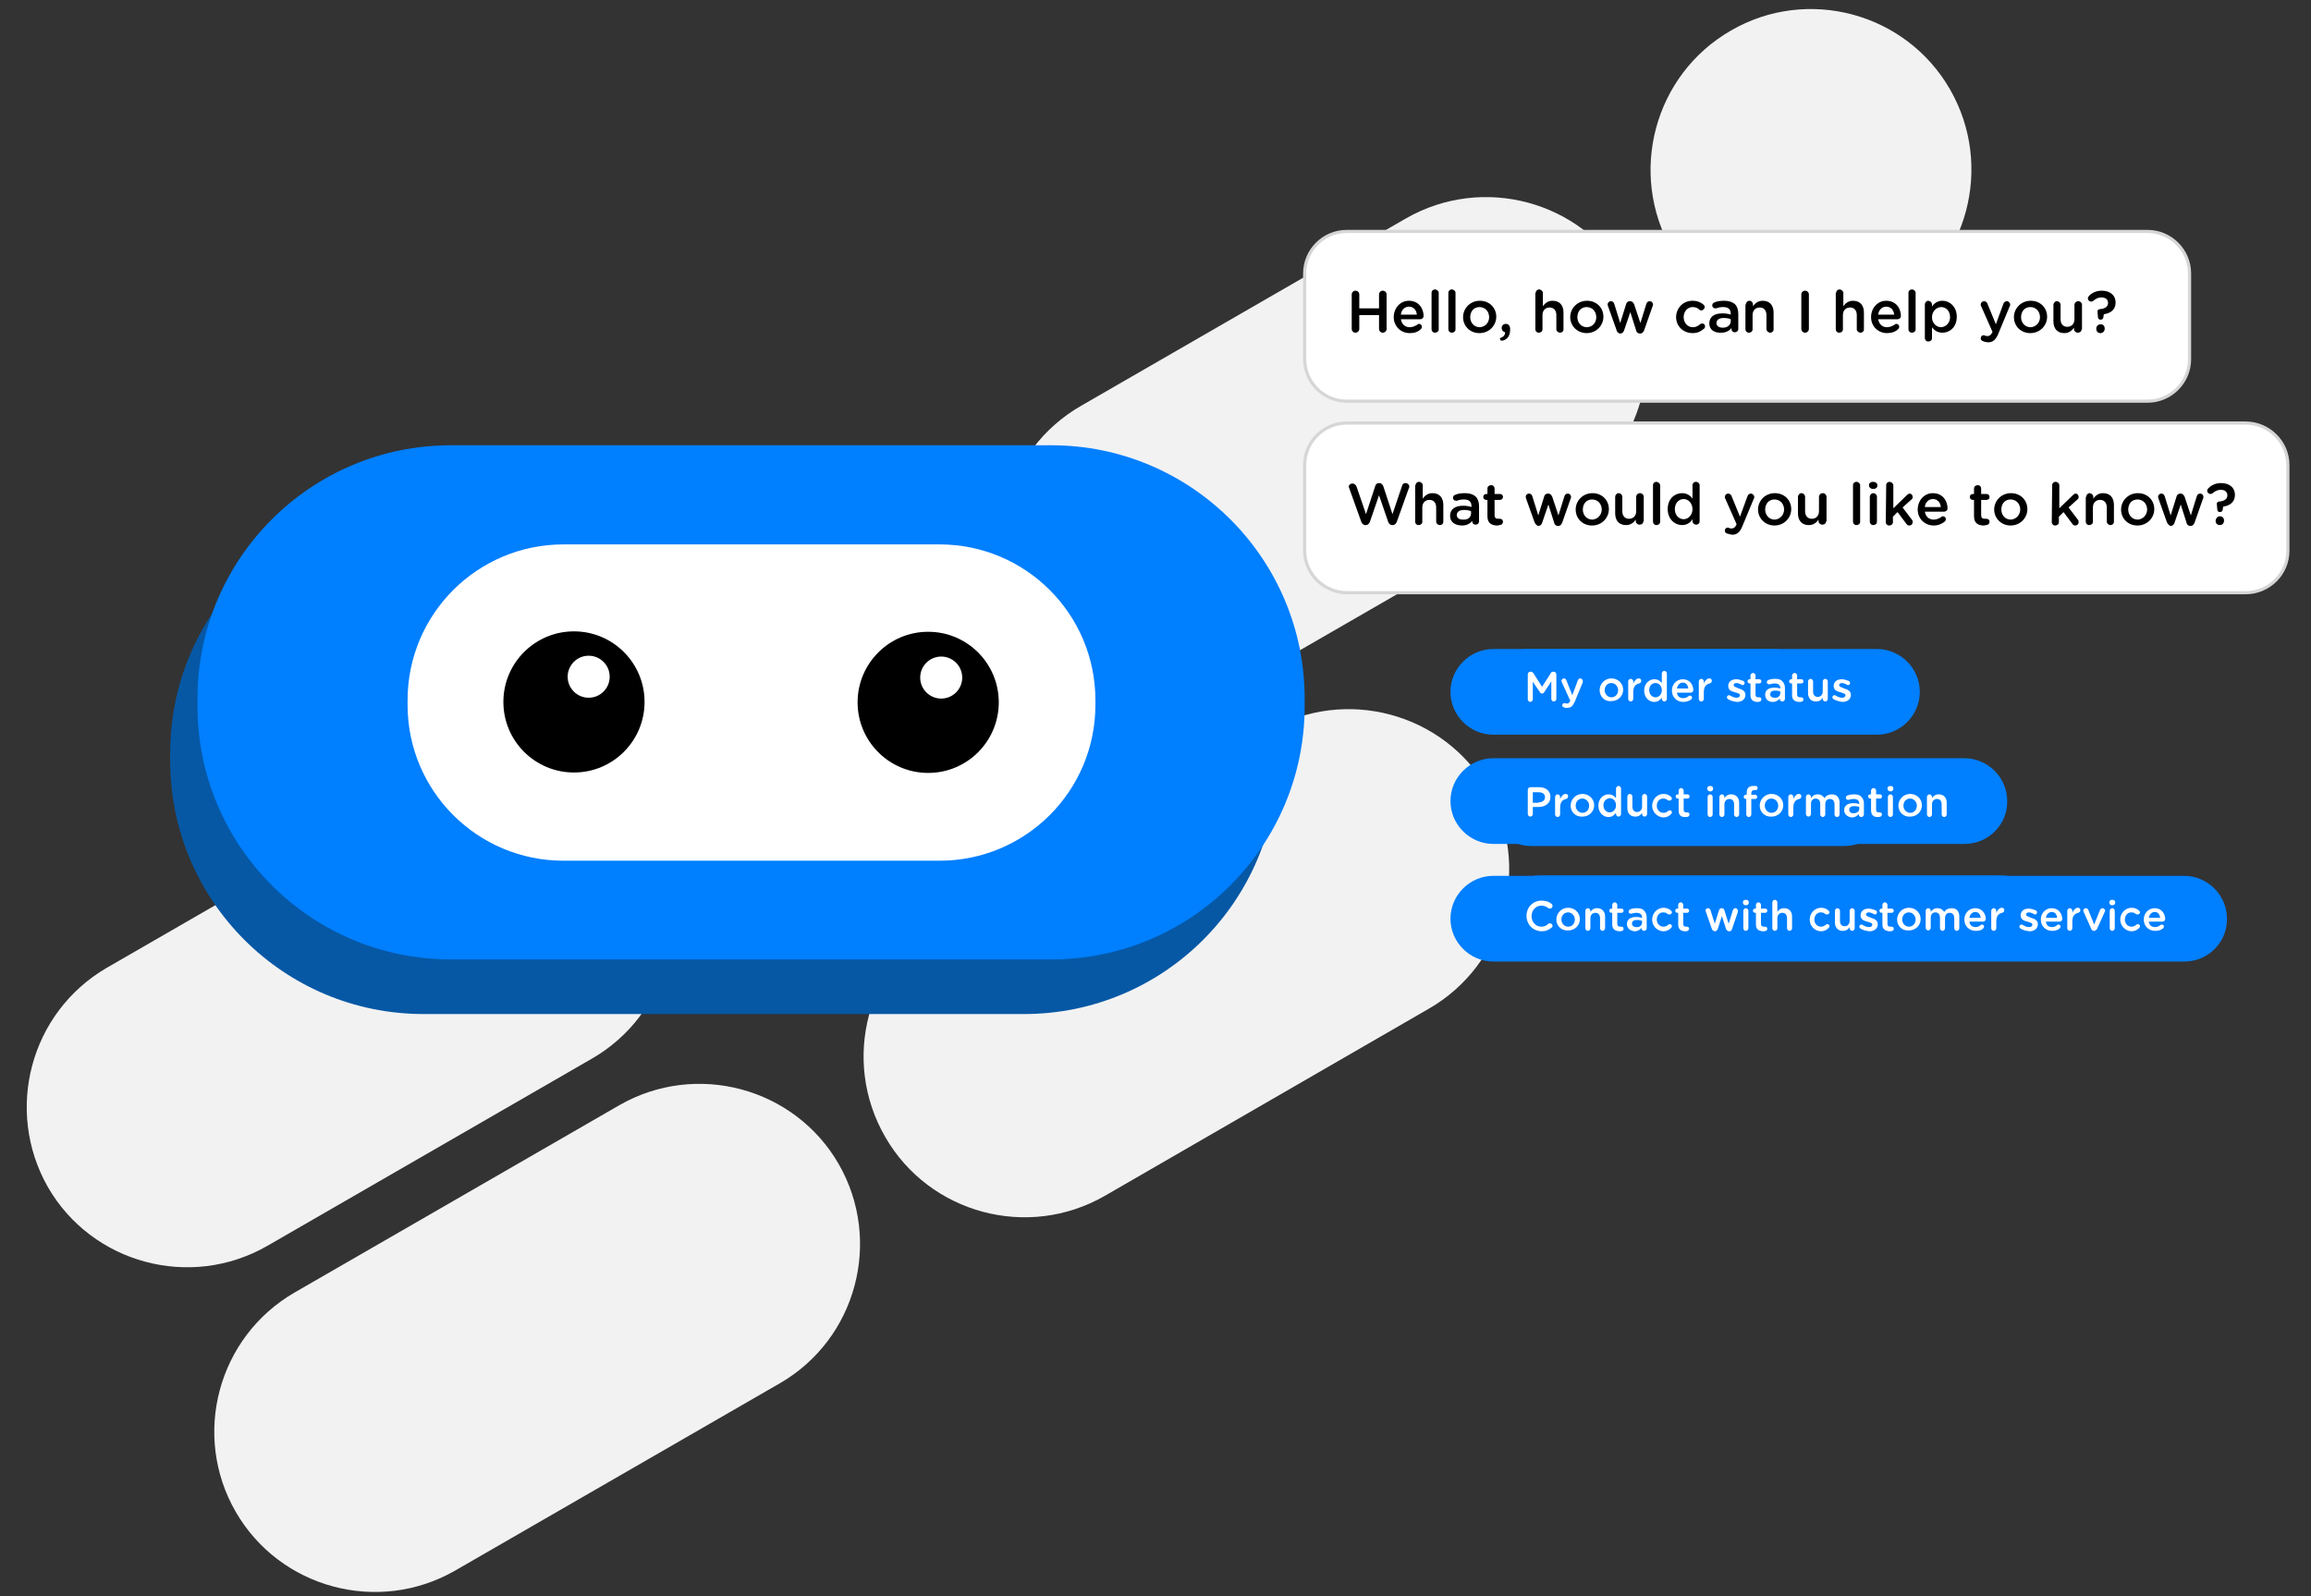 <?xml version="1.0" encoding="utf-8"?>
<!-- Generator: Adobe Illustrator 24.0.0, SVG Export Plug-In . SVG Version: 6.00 Build 0)  -->
<svg version="1.1" id="Layer_1" xmlns="http://www.w3.org/2000/svg" xmlns:xlink="http://www.w3.org/1999/xlink" x="0px" y="0px"
	 width="550px" height="380px" viewBox="0 0 550 380" style="enable-background:new 0 0 550 380;" xml:space="preserve">
<rect x="0" y="0" width="550" height="380" fill="#333333" stroke="none"/>
<style type="text/css">
	.st0{fill:#F2F2F2;}
	.st1{fill:#0658A5;}
	.st2{fill:#007FFF;}
	.st3{fill:#FFFFFF;}
	.st4{fill:#FFFFFF;stroke:#D6D6D6;stroke-width:0.75;stroke-miterlimit:10;}
	.st5{enable-background:new    ;}
	.st6{fill:none;}
</style>
<g>
	<g>
		<g>
			<path class="st0" d="M237.4,174.3c0,21.1-17.1,38.2-38.2,38.2s-38.3-17.1-38.3-38.2s17.1-38.2,38.2-38.2S237.4,153.1,237.4,174.3
				"/>
		</g>
	</g>
	<g>
		<g>
			<path class="st0" d="M25.4,230.4l77.3-44.6c18.3-10.5,41.7-4.2,52.2,14c10.5,18.3,4.2,41.7-14,52.2l-77.3,44.6
				c-18.3,10.5-41.7,4.2-52.2-14C1,264.3,7.2,241,25.4,230.4"/>
		</g>
	</g>
	<g>
		<g>
			<path class="st0" d="M70.1,307.7l77.3-44.6c18.3-10.5,41.7-4.2,52.2,14c10.5,18.3,4.2,41.7-14,52.2l-77.3,44.6
				c-18.3,10.5-41.7,4.2-52.2-14S51.8,318.3,70.1,307.7"/>
		</g>
	</g>
	<g>
		<g>
			<path class="st0" d="M224.6,218.5l77.3-44.6c18.3-10.5,41.7-4.2,52.2,14c10.5,18.3,4.2,41.7-14,52.2l-77.2,44.6
				c-18.3,10.5-41.7,4.2-52.2-14C200.1,252.4,206.3,229,224.6,218.5"/>
		</g>
	</g>
	<g>
		<g>
			<path class="st0" d="M464.1,21.3c10.5,18.3,4.2,41.7-14,52.2c-18.3,10.5-41.7,4.2-52.2-14c-10.5-18.3-4.2-41.7,14-52.2
				C430.1-3.3,453.6,3,464.1,21.3"/>
		</g>
	</g>
	<g>
		<g>
			<path class="st0" d="M257.3,96.6L334.6,52c18.3-10.5,41.7-4.2,52.2,14c10.5,18.3,4.2,41.7-14,52.2l-77.3,44.6
				c-18.3,10.5-41.7,4.2-52.2-14C232.7,130.5,239,107.1,257.3,96.6"/>
		</g>
	</g>
</g>
<g>
	<g>
		<g>
			<g>
				<path class="st1" d="M243.7,241.4H100.8c-33.3,0-60.3-27-60.3-60.3v-1.8c0-33.3,27-60.3,60.3-60.3h142.9
					c33.3,0,60.3,27,60.3,60.3v1.8C304,214.4,277,241.4,243.7,241.4z"/>
			</g>
		</g>
		<g>
			<g>
				<path class="st2" d="M250.2,228.4H107.3c-33.3,0-60.3-27-60.3-60.3v-1.8C47,133,74,106,107.3,106h142.9
					c33.3,0,60.3,27,60.3,60.3v1.8C310.5,201.4,283.5,228.4,250.2,228.4z"/>
			</g>
		</g>
		<g>
			<g>
				<path class="st3" d="M223.6,204.9h-89.5c-20.5,0-37.1-16.6-37.1-37.1v-1.1c0-20.5,16.6-37.1,37.1-37.1h89.5
					c20.5,0,37.1,16.6,37.1,37.1v1.1C260.7,188.3,244.1,204.9,223.6,204.9z"/>
			</g>
		</g>
		<g>
			<g>
				<g>
					<circle cx="136.6" cy="167.1" r="16.8"/>
				</g>
			</g>
			<g>
				<g>
					<circle class="st3" cx="140.1" cy="161.1" r="5"/>
				</g>
			</g>
		</g>
		<g>
			<g>
				<g>
					<ellipse cx="220.9" cy="167.2" rx="16.8" ry="16.8"/>
				</g>
			</g>
			<g>
				<g>
					<circle class="st3" cx="224" cy="161.3" r="5"/>
				</g>
			</g>
		</g>
	</g>
</g>
<path class="st4" d="M511.1,95.5H320.5c-5.5,0-10-4.5-10-10V65.1c0-5.5,4.5-10,10-10h190.6c5.5,0,10,4.5,10,10v20.4
	C521.1,91,516.6,95.5,511.1,95.5z"/>
<g class="st5">
	<path d="M321.7,70.1c0-0.5,0.4-0.9,0.9-0.9s0.9,0.4,0.9,0.9v3.3h4.7v-3.3c0-0.5,0.4-0.9,0.9-0.9s0.9,0.4,0.9,0.9v8.2
		c0,0.5-0.4,0.9-0.9,0.9s-0.9-0.4-0.9-0.9V75h-4.7v3.3c0,0.5-0.4,0.9-0.9,0.9s-0.9-0.4-0.9-0.9V70.1z"/>
	<path d="M335.5,79.3c-2.1,0-3.8-1.6-3.8-3.8l0,0c0-2.1,1.5-3.9,3.6-3.9c2.4,0,3.5,1.9,3.5,3.6c0,0.5-0.4,0.8-0.8,0.8h-4.6
		c0.2,1.2,1,1.9,2.1,1.9c0.7,0,1.3-0.3,1.8-0.6c0.1-0.1,0.2-0.2,0.4-0.2c0.4,0,0.7,0.3,0.7,0.7c0,0.2-0.1,0.4-0.2,0.5
		C337.5,79,336.7,79.3,335.5,79.3z M337.2,74.9c-0.1-1.1-0.8-1.9-1.9-1.9c-1,0-1.8,0.8-1.9,1.9H337.2z"/>
	<path d="M340.7,69.7c0-0.5,0.4-0.8,0.8-0.8c0.5,0,0.9,0.4,0.9,0.8v8.7c0,0.5-0.4,0.8-0.9,0.8s-0.8-0.4-0.8-0.8V69.7z"/>
	<path d="M344.7,69.7c0-0.5,0.4-0.8,0.8-0.8c0.5,0,0.9,0.4,0.9,0.8v8.7c0,0.5-0.4,0.8-0.9,0.8s-0.8-0.4-0.8-0.8V69.7z"/>
	<path d="M348.2,75.5L348.2,75.5c0-2.1,1.7-3.9,4-3.9s3.9,1.7,3.9,3.8l0,0c0,2.1-1.7,3.9-4,3.9C349.8,79.3,348.2,77.6,348.2,75.5z
		 M354.4,75.5L354.4,75.5c0-1.3-0.9-2.4-2.3-2.4s-2.2,1.1-2.2,2.4l0,0c0,1.3,0.9,2.4,2.3,2.4C353.5,77.8,354.4,76.8,354.4,75.5z"/>
	<path d="M357.2,80.4c0.6-0.2,1-0.6,1-1.3c-0.4-0.1-0.8-0.4-0.8-1V78c0-0.5,0.4-0.9,1-0.9s1,0.5,1,1.2v0.2c0,1-0.3,1.6-0.7,2
		c-0.4,0.4-0.9,0.6-1.3,0.6c-0.3,0-0.4-0.2-0.4-0.4C356.9,80.6,357,80.5,357.2,80.4z"/>
	<path d="M365.5,69.7c0-0.5,0.4-0.8,0.8-0.8s0.9,0.4,0.9,0.8v3.2c0.5-0.7,1.2-1.3,2.3-1.3c1.7,0,2.6,1.1,2.6,2.8v4
		c0,0.5-0.4,0.8-0.8,0.8c-0.5,0-0.9-0.4-0.9-0.8V75c0-1.1-0.6-1.8-1.6-1.8s-1.7,0.7-1.7,1.8v3.4c0,0.5-0.4,0.8-0.9,0.8
		s-0.8-0.4-0.8-0.8v-8.7H365.5z"/>
	<path d="M373.7,75.5L373.7,75.5c0-2.1,1.7-3.9,4-3.9s3.9,1.7,3.9,3.8l0,0c0,2.1-1.7,3.9-4,3.9C375.4,79.3,373.7,77.6,373.7,75.5z
		 M379.9,75.5L379.9,75.5c0-1.3-0.9-2.4-2.3-2.4s-2.2,1.1-2.2,2.4l0,0c0,1.3,0.9,2.4,2.3,2.4C379.1,77.8,379.9,76.8,379.9,75.5z"/>
	<path d="M384.7,78.5l-2-5.6c0-0.1-0.1-0.3-0.1-0.4c0-0.4,0.3-0.8,0.8-0.8c0.4,0,0.7,0.3,0.8,0.7l1.4,4.5l1.4-4.5
		c0.1-0.4,0.4-0.7,0.9-0.7h0.1c0.4,0,0.7,0.3,0.9,0.7l1.5,4.5l1.4-4.5c0.1-0.4,0.4-0.7,0.8-0.7c0.5,0,0.8,0.4,0.8,0.8
		c0,0.1,0,0.3-0.1,0.4l-2,5.7c-0.2,0.5-0.5,0.8-0.9,0.8h-0.1c-0.4,0-0.8-0.2-0.9-0.7l-1.4-4.4l-1.5,4.4c-0.2,0.5-0.5,0.7-0.9,0.7
		h-0.1C385.2,79.3,384.8,79.1,384.7,78.5z"/>
	<path d="M398.9,75.5L398.9,75.5c0-2.1,1.6-3.9,3.9-3.9c1.2,0,2,0.4,2.6,0.9c0.1,0.1,0.3,0.3,0.3,0.6c0,0.4-0.4,0.8-0.8,0.8
		c-0.2,0-0.4-0.1-0.5-0.2c-0.4-0.4-0.9-0.6-1.6-0.6c-1.2,0-2.1,1.1-2.1,2.4l0,0c0,1.3,0.9,2.4,2.2,2.4c0.7,0,1.2-0.3,1.7-0.7
		c0.1-0.1,0.3-0.2,0.5-0.2c0.4,0,0.7,0.3,0.7,0.7c0,0.2-0.1,0.4-0.2,0.5c-0.7,0.6-1.5,1.1-2.7,1.1C400.5,79.3,398.9,77.6,398.9,75.5
		z"/>
	<path d="M406.8,77L406.8,77c0-1.6,1.2-2.4,3.1-2.4c0.8,0,1.4,0.1,2,0.3v-0.2c0-1.1-0.6-1.6-1.8-1.6c-0.6,0-1.2,0.1-1.6,0.3
		c-0.1,0-0.2,0-0.3,0c-0.4,0-0.7-0.3-0.7-0.7c0-0.3,0.2-0.6,0.5-0.7c0.7-0.3,1.4-0.4,2.4-0.4c1.1,0,1.9,0.3,2.5,0.8
		c0.5,0.5,0.8,1.3,0.8,2.3v3.6c0,0.5-0.4,0.8-0.8,0.8c-0.5,0-0.8-0.3-0.8-0.7v-0.3c-0.5,0.6-1.3,1.1-2.4,1.1
		C408,79.3,406.8,78.5,406.8,77z M411.9,76.5V76c-0.4-0.2-1-0.3-1.7-0.3c-1.1,0-1.7,0.5-1.7,1.2l0,0c0,0.7,0.6,1.1,1.4,1.1
		C411,78.1,411.9,77.4,411.9,76.5z"/>
	<path d="M415.5,72.5c0-0.5,0.4-0.9,0.8-0.9c0.5,0,0.9,0.4,0.9,0.9v0.4c0.5-0.7,1.2-1.3,2.3-1.3c1.7,0,2.6,1.1,2.6,2.8v4
		c0,0.5-0.4,0.8-0.8,0.8s-0.9-0.4-0.9-0.8V75c0-1.1-0.6-1.8-1.6-1.8s-1.7,0.7-1.7,1.8v3.4c0,0.5-0.4,0.8-0.9,0.8s-0.8-0.4-0.8-0.8
		v-5.9H415.5z"/>
	<path d="M428.7,70.1c0-0.5,0.4-0.9,0.9-0.9s0.9,0.4,0.9,0.9v8.2c0,0.5-0.4,0.9-0.9,0.9s-0.9-0.4-0.9-0.9V70.1z"/>
	<path d="M437,69.7c0-0.5,0.4-0.8,0.8-0.8s0.9,0.4,0.9,0.8v3.2c0.5-0.7,1.2-1.3,2.3-1.3c1.7,0,2.6,1.1,2.6,2.8v4
		c0,0.5-0.4,0.8-0.8,0.8c-0.5,0-0.9-0.4-0.9-0.8V75c0-1.1-0.6-1.8-1.6-1.8s-1.7,0.7-1.7,1.8v3.4c0,0.5-0.4,0.8-0.9,0.8
		s-0.8-0.4-0.8-0.8v-8.7H437z"/>
	<path d="M449.1,79.3c-2.1,0-3.8-1.6-3.8-3.8l0,0c0-2.1,1.5-3.9,3.6-3.9c2.4,0,3.5,1.9,3.5,3.6c0,0.5-0.4,0.8-0.8,0.8H447
		c0.2,1.2,1,1.9,2.1,1.9c0.7,0,1.3-0.3,1.8-0.6c0.1-0.1,0.2-0.2,0.4-0.2c0.4,0,0.7,0.3,0.7,0.7c0,0.2-0.1,0.4-0.2,0.5
		C451.1,79,450.2,79.3,449.1,79.3z M450.8,74.9c-0.1-1.1-0.8-1.9-1.9-1.9c-1,0-1.8,0.8-1.9,1.9H450.8z"/>
	<path d="M454.2,69.7c0-0.5,0.4-0.8,0.8-0.8c0.5,0,0.9,0.4,0.9,0.8v8.7c0,0.5-0.4,0.8-0.9,0.8s-0.8-0.4-0.8-0.8V69.7z"/>
	<path d="M458.1,72.5c0-0.5,0.4-0.9,0.8-0.9s0.9,0.4,0.9,0.9V73c0.5-0.8,1.3-1.4,2.5-1.4c1.7,0,3.4,1.4,3.4,3.8l0,0
		c0,2.5-1.7,3.8-3.4,3.8c-1.2,0-2-0.6-2.5-1.3v2.6c0,0.5-0.4,0.8-0.9,0.8s-0.8-0.4-0.8-0.8V72.5z M464.1,75.5L464.1,75.5
		c0-1.5-1-2.4-2.1-2.4s-2.2,1-2.2,2.4l0,0c0,1.4,1,2.4,2.2,2.4C463.1,77.8,464.1,76.9,464.1,75.5z"/>
	<path d="M471.9,81.2c-0.3-0.1-0.5-0.3-0.5-0.7c0-0.4,0.3-0.7,0.7-0.7c0.1,0,0.2,0,0.3,0.1c0.2,0.1,0.3,0.1,0.6,0.1
		c0.5,0,0.8-0.2,1.1-0.8l0.1-0.2l-2.7-6.1c-0.1-0.1-0.1-0.3-0.1-0.4c0-0.5,0.4-0.8,0.8-0.8s0.7,0.3,0.8,0.6l2,4.9l1.8-4.9
		c0.1-0.3,0.4-0.6,0.8-0.6s0.8,0.4,0.8,0.8c0,0.1,0,0.3-0.1,0.4l-2.7,6.5c-0.6,1.5-1.3,2.1-2.5,2.1
		C472.6,81.4,472.3,81.4,471.9,81.2z"/>
	<path d="M479.3,75.5L479.3,75.5c0-2.1,1.7-3.9,4-3.9s3.9,1.7,3.9,3.8l0,0c0,2.1-1.7,3.9-4,3.9S479.3,77.6,479.3,75.5z M485.5,75.5
		L485.5,75.5c0-1.3-0.9-2.4-2.3-2.4s-2.2,1.1-2.2,2.4l0,0c0,1.3,0.9,2.4,2.3,2.4C484.6,77.8,485.5,76.8,485.5,75.5z"/>
	<path d="M495.4,78.4c0,0.5-0.4,0.8-0.9,0.8s-0.9-0.4-0.9-0.8V78c-0.5,0.7-1.2,1.3-2.3,1.3c-1.7,0-2.6-1.1-2.6-2.8v-3.9
		c0-0.5,0.4-0.9,0.8-0.9c0.5,0,0.9,0.4,0.9,0.9V76c0,1.1,0.6,1.8,1.6,1.8s1.7-0.7,1.7-1.8v-3.4c0-0.5,0.4-0.9,0.9-0.9
		s0.9,0.4,0.9,0.9v5.8H495.4z"/>
	<path d="M499.9,76.1c-0.3,0-0.6-0.2-0.6-0.6l-0.1-1.2c-0.1-0.4,0.2-0.7,0.5-0.7c1.3-0.1,2-0.6,2-1.5l0,0c0-0.8-0.6-1.3-1.6-1.3
		c-0.7,0-1.3,0.3-1.9,0.8c-0.1,0.1-0.3,0.2-0.5,0.2c-0.4,0-0.8-0.3-0.8-0.8c0-0.2,0.1-0.4,0.3-0.6c0.7-0.7,1.7-1.2,3-1.2
		c2,0,3.3,1.1,3.3,2.8l0,0c0,1.8-1.3,2.6-2.8,2.8l-0.1,0.6C500.6,75.9,500.3,76.1,499.9,76.1L499.9,76.1z M499.9,77.2
		c0.6,0,1,0.4,1,1v0.1c0,0.5-0.4,1-1,1s-1-0.4-1-1v-0.1C498.9,77.6,499.4,77.2,499.9,77.2z"/>
</g>
<path class="st4" d="M534.4,141.1H320.6c-5.5,0-10.1-4.5-10.1-10v-20.4c0-5.5,4.5-10,10.1-10h213.8c5.5,0,10.1,4.5,10.1,10v20.4
	C544.5,136.6,540,141.1,534.4,141.1z"/>
<g class="st5">
	<path d="M321.1,116.2c0-0.1-0.1-0.2-0.1-0.3c0-0.5,0.4-0.8,0.9-0.8c0.4,0,0.7,0.3,0.9,0.6l2.3,6.7l2.2-6.7c0.1-0.4,0.4-0.7,0.9-0.7
		h0.1c0.4,0,0.7,0.3,0.9,0.7l2.2,6.7l2.3-6.8c0.1-0.4,0.4-0.6,0.8-0.6c0.5,0,0.9,0.4,0.9,0.8c0,0.1,0,0.3-0.1,0.4l-2.9,8.1
		c-0.2,0.4-0.5,0.7-0.9,0.7h-0.2c-0.4,0-0.7-0.3-0.9-0.7l-2.2-6.4l-2.2,6.4c-0.2,0.4-0.5,0.7-0.9,0.7h-0.2c-0.4,0-0.7-0.3-0.9-0.7
		L321.1,116.2z"/>
	<path d="M336.9,115.5c0-0.5,0.4-0.8,0.8-0.8c0.5,0,0.9,0.4,0.9,0.8v3.2c0.5-0.7,1.2-1.3,2.3-1.3c1.7,0,2.6,1.1,2.6,2.8v4
		c0,0.5-0.4,0.8-0.8,0.8c-0.5,0-0.9-0.4-0.9-0.8v-3.4c0-1.1-0.6-1.8-1.6-1.8s-1.7,0.7-1.7,1.8v3.4c0,0.5-0.4,0.8-0.9,0.8
		s-0.8-0.4-0.8-0.8v-8.7H336.9z"/>
	<path d="M345.1,122.8L345.1,122.8c0-1.6,1.2-2.4,3.1-2.4c0.8,0,1.4,0.1,2,0.3v-0.2c0-1.1-0.6-1.6-1.8-1.6c-0.6,0-1.2,0.1-1.6,0.3
		c-0.1,0-0.2,0-0.3,0c-0.4,0-0.7-0.3-0.7-0.7c0-0.3,0.2-0.6,0.5-0.7c0.7-0.3,1.4-0.4,2.4-0.4c1.1,0,1.9,0.3,2.5,0.8
		c0.5,0.5,0.8,1.3,0.8,2.3v3.6c0,0.5-0.4,0.8-0.8,0.8c-0.5,0-0.8-0.3-0.8-0.7V124c-0.5,0.6-1.3,1.1-2.4,1.1
		C346.3,125.1,345.1,124.3,345.1,122.8z M350.1,122.2v-0.5c-0.4-0.2-1-0.3-1.7-0.3c-1.1,0-1.7,0.5-1.7,1.2l0,0
		c0,0.7,0.6,1.1,1.4,1.1C349.3,123.8,350.1,123.2,350.1,122.2z"/>
	<path d="M354,122.9V119h-0.3c-0.4,0-0.7-0.3-0.7-0.7s0.3-0.7,0.7-0.7h0.3v-1.3c0-0.5,0.4-0.8,0.9-0.8s0.8,0.4,0.8,0.8v1.3h1.3
		c0.4,0,0.7,0.3,0.7,0.7s-0.3,0.7-0.7,0.7h-1.3v3.6c0,0.7,0.3,0.9,0.9,0.9c0.2,0,0.4,0,0.4,0c0.4,0,0.7,0.3,0.7,0.7
		c0,0.3-0.2,0.6-0.4,0.7c-0.4,0.1-0.7,0.2-1.2,0.2C354.9,125,354,124.5,354,122.9z"/>
	<path d="M365.2,124.3l-2-5.6c0-0.1-0.1-0.3-0.1-0.4c0-0.4,0.3-0.8,0.8-0.8c0.4,0,0.7,0.3,0.8,0.7l1.4,4.5l1.4-4.5
		c0.1-0.4,0.4-0.7,0.9-0.7h0.1c0.4,0,0.7,0.3,0.9,0.7l1.5,4.5l1.4-4.5c0.1-0.4,0.4-0.7,0.8-0.7c0.5,0,0.8,0.4,0.8,0.8
		c0,0.1,0,0.3-0.1,0.4l-2,5.7c-0.2,0.5-0.5,0.8-0.9,0.8h-0.1c-0.4,0-0.8-0.2-0.9-0.7l-1.4-4.4l-1.5,4.4c-0.2,0.5-0.5,0.7-0.9,0.7
		H366C365.7,125,365.4,124.8,365.2,124.3z"/>
	<path d="M375,121.3L375,121.3c0-2.1,1.7-3.9,4-3.9s3.9,1.7,3.9,3.8l0,0c0,2.1-1.7,3.9-4,3.9C376.6,125.1,375,123.4,375,121.3z
		 M381.2,121.3L381.2,121.3c0-1.3-0.9-2.4-2.3-2.4s-2.2,1.1-2.2,2.4l0,0c0,1.3,0.9,2.4,2.3,2.4C380.3,123.6,381.2,122.5,381.2,121.3
		z"/>
	<path d="M391.1,124.1c0,0.5-0.4,0.8-0.9,0.8s-0.9-0.4-0.9-0.8v-0.4c-0.5,0.7-1.2,1.3-2.3,1.3c-1.7,0-2.6-1.1-2.6-2.8v-3.9
		c0-0.5,0.4-0.9,0.8-0.9c0.5,0,0.9,0.4,0.9,0.9v3.4c0,1.1,0.6,1.8,1.6,1.8s1.7-0.7,1.7-1.8v-3.4c0-0.5,0.4-0.9,0.9-0.9
		s0.9,0.4,0.9,0.9v5.8H391.1z"/>
	<path d="M393.4,115.5c0-0.5,0.4-0.8,0.8-0.8s0.9,0.4,0.9,0.8v8.7c0,0.5-0.4,0.8-0.9,0.8s-0.8-0.4-0.8-0.8V115.5z"/>
	<path d="M404.5,124.1c0,0.5-0.4,0.8-0.8,0.8c-0.5,0-0.9-0.4-0.9-0.8v-0.5c-0.5,0.8-1.3,1.4-2.5,1.4c-1.7,0-3.4-1.4-3.4-3.8l0,0
		c0-2.5,1.7-3.8,3.4-3.8c1.2,0,2,0.6,2.5,1.3v-3.2c0-0.5,0.4-0.8,0.8-0.8c0.5,0,0.9,0.4,0.9,0.8V124.1z M398.6,121.2L398.6,121.2
		c0,1.5,1,2.4,2.1,2.4s2.1-1,2.1-2.4l0,0c0-1.4-1-2.4-2.1-2.4C399.6,118.8,398.6,119.7,398.6,121.2z"/>
	<path d="M411,127c-0.3-0.1-0.5-0.3-0.5-0.7c0-0.4,0.3-0.7,0.7-0.7c0.1,0,0.2,0,0.3,0.1c0.2,0.1,0.4,0.1,0.6,0.1
		c0.5,0,0.8-0.2,1.1-0.8l0.1-0.2l-2.7-6.1c-0.1-0.1-0.1-0.3-0.1-0.4c0-0.5,0.4-0.8,0.8-0.8s0.7,0.3,0.8,0.6l2,4.9l1.8-4.9
		c0.1-0.3,0.4-0.6,0.8-0.6s0.8,0.4,0.8,0.8c0,0.1,0,0.3-0.1,0.4l-2.7,6.5c-0.6,1.5-1.3,2.1-2.5,2.1C411.7,127.2,411.4,127.1,411,127
		z"/>
	<path d="M418.4,121.3L418.4,121.3c0-2.1,1.7-3.9,4-3.9s3.9,1.7,3.9,3.8l0,0c0,2.1-1.7,3.9-4,3.9
		C420.1,125.1,418.4,123.4,418.4,121.3z M424.6,121.3L424.6,121.3c0-1.3-0.9-2.4-2.3-2.4s-2.2,1.1-2.2,2.4l0,0
		c0,1.3,0.9,2.4,2.3,2.4C423.7,123.6,424.6,122.5,424.6,121.3z"/>
	<path d="M434.6,124.1c0,0.5-0.4,0.8-0.9,0.8s-0.9-0.4-0.9-0.8v-0.4c-0.5,0.7-1.2,1.3-2.3,1.3c-1.7,0-2.6-1.1-2.6-2.8v-3.9
		c0-0.5,0.4-0.9,0.8-0.9c0.5,0,0.9,0.4,0.9,0.9v3.4c0,1.1,0.6,1.8,1.6,1.8s1.7-0.7,1.7-1.8v-3.4c0-0.5,0.4-0.9,0.9-0.9
		s0.9,0.4,0.9,0.9v5.8H434.6z"/>
	<path d="M441,115.5c0-0.5,0.4-0.8,0.8-0.8c0.5,0,0.9,0.4,0.9,0.8v8.7c0,0.5-0.4,0.8-0.9,0.8s-0.8-0.4-0.8-0.8V115.5z"/>
	<path d="M444.8,115.5c0-0.5,0.4-0.8,1-0.8c0.5,0,1,0.3,1,0.8v0.1c0,0.5-0.4,0.8-1,0.8C445.3,116.4,444.8,116.1,444.8,115.5
		L444.8,115.5z M445,118.3c0-0.5,0.4-0.9,0.8-0.9c0.5,0,0.9,0.4,0.9,0.9v5.9c0,0.5-0.4,0.8-0.9,0.8s-0.8-0.4-0.8-0.8V118.3z"/>
	<path d="M448.9,115.5c0-0.5,0.4-0.8,0.8-0.8s0.9,0.4,0.9,0.8v5.5l3.2-3.1c0.2-0.2,0.4-0.4,0.7-0.4c0.4,0,0.7,0.4,0.7,0.8
		c0,0.3-0.1,0.5-0.4,0.7l-2,1.8l2.2,2.9c0.2,0.2,0.2,0.4,0.2,0.6c0,0.5-0.4,0.8-0.8,0.8c-0.3,0-0.5-0.1-0.7-0.4l-2.1-2.8l-1.1,1.1
		v1.3c0,0.5-0.4,0.8-0.9,0.8s-0.8-0.4-0.8-0.8L448.9,115.5L448.9,115.5z"/>
	<path d="M460.2,125.1c-2.1,0-3.8-1.6-3.8-3.8l0,0c0-2.1,1.5-3.9,3.6-3.9c2.4,0,3.5,1.9,3.5,3.6c0,0.5-0.4,0.8-0.8,0.8h-4.6
		c0.2,1.2,1,1.9,2.1,1.9c0.7,0,1.3-0.3,1.8-0.6c0.1-0.1,0.2-0.2,0.4-0.2c0.4,0,0.7,0.3,0.7,0.7c0,0.2-0.1,0.4-0.2,0.5
		C462.2,124.7,461.3,125.1,460.2,125.1z M461.9,120.7c-0.1-1.1-0.8-1.9-1.9-1.9c-1,0-1.8,0.8-1.9,1.9H461.9z"/>
	<path d="M469.8,122.9V119h-0.3c-0.4,0-0.7-0.3-0.7-0.7s0.3-0.7,0.7-0.7h0.3v-1.3c0-0.5,0.4-0.8,0.9-0.8s0.8,0.4,0.8,0.8v1.3h1.3
		c0.4,0,0.7,0.3,0.7,0.7s-0.3,0.7-0.7,0.7h-1.3v3.6c0,0.7,0.3,0.9,0.9,0.9c0.2,0,0.4,0,0.4,0c0.4,0,0.7,0.3,0.7,0.7
		c0,0.3-0.2,0.6-0.4,0.7c-0.4,0.1-0.7,0.2-1.2,0.2C470.7,125,469.8,124.5,469.8,122.9z"/>
	<path d="M474.6,121.3L474.6,121.3c0-2.1,1.7-3.9,4-3.9s3.9,1.7,3.9,3.8l0,0c0,2.1-1.7,3.9-4,3.9
		C476.3,125.1,474.6,123.4,474.6,121.3z M480.8,121.3L480.8,121.3c0-1.3-0.9-2.4-2.3-2.4s-2.2,1.1-2.2,2.4l0,0
		c0,1.3,0.9,2.4,2.3,2.4C479.9,123.6,480.8,122.5,480.8,121.3z"/>
	<path d="M488.4,115.5c0-0.5,0.4-0.8,0.8-0.8c0.5,0,0.9,0.4,0.9,0.8v5.5l3.2-3.1c0.2-0.2,0.4-0.4,0.7-0.4c0.4,0,0.7,0.4,0.7,0.8
		c0,0.3-0.1,0.5-0.4,0.7l-2,1.8l2.2,2.9c0.2,0.2,0.2,0.4,0.2,0.6c0,0.5-0.4,0.8-0.8,0.8c-0.3,0-0.5-0.1-0.7-0.4l-2.1-2.8L490,123
		v1.3c0,0.5-0.4,0.8-0.9,0.8s-0.8-0.4-0.8-0.8L488.4,115.5L488.4,115.5z"/>
	<path d="M496.5,118.3c0-0.5,0.4-0.9,0.8-0.9s0.9,0.4,0.9,0.9v0.4c0.5-0.7,1.2-1.3,2.3-1.3c1.7,0,2.6,1.1,2.6,2.8v4
		c0,0.5-0.4,0.8-0.8,0.8c-0.5,0-0.9-0.4-0.9-0.8v-3.4c0-1.1-0.6-1.8-1.6-1.8s-1.7,0.7-1.7,1.8v3.4c0,0.5-0.4,0.8-0.9,0.8
		s-0.8-0.4-0.8-0.8v-5.9H496.5z"/>
	<path d="M504.8,121.3L504.8,121.3c0-2.1,1.7-3.9,4-3.9s3.9,1.7,3.9,3.8l0,0c0,2.1-1.7,3.9-4,3.9
		C506.4,125.1,504.8,123.4,504.8,121.3z M511,121.3L511,121.3c0-1.3-0.9-2.4-2.3-2.4s-2.2,1.1-2.2,2.4l0,0c0,1.3,0.9,2.4,2.3,2.4
		C510.1,123.6,511,122.5,511,121.3z"/>
	<path d="M515.7,124.3l-2-5.6c0-0.1-0.1-0.3-0.1-0.4c0-0.4,0.3-0.8,0.8-0.8c0.4,0,0.7,0.3,0.8,0.7l1.4,4.5l1.4-4.5
		c0.1-0.4,0.4-0.7,0.9-0.7h0.1c0.4,0,0.7,0.3,0.9,0.7l1.5,4.5l1.4-4.5c0.1-0.4,0.4-0.7,0.8-0.7c0.5,0,0.8,0.4,0.8,0.8
		c0,0.1,0,0.3-0.1,0.4l-2,5.7c-0.2,0.5-0.5,0.8-0.9,0.8h-0.1c-0.4,0-0.8-0.2-0.9-0.7l-1.4-4.4l-1.5,4.4c-0.2,0.5-0.5,0.7-0.9,0.7
		h-0.1C516.2,125,515.9,124.8,515.7,124.3z"/>
	<path d="M528.3,121.9c-0.3,0-0.6-0.2-0.6-0.6l-0.1-1.2c-0.1-0.4,0.2-0.7,0.5-0.7c1.3-0.1,2-0.6,2-1.5l0,0c0-0.8-0.6-1.3-1.6-1.3
		c-0.7,0-1.3,0.3-1.9,0.8c-0.1,0.1-0.3,0.2-0.5,0.2c-0.4,0-0.8-0.3-0.8-0.8c0-0.2,0.1-0.4,0.3-0.6c0.7-0.7,1.7-1.2,3-1.2
		c2,0,3.3,1.1,3.3,2.8l0,0c0,1.8-1.3,2.6-2.8,2.8l-0.1,0.6C529,121.6,528.8,121.9,528.3,121.9L528.3,121.9z M528.3,122.9
		c0.6,0,1,0.4,1,1v0.1c0,0.5-0.4,1-1,1s-1-0.4-1-1v-0.1C527.4,123.3,527.8,122.9,528.3,122.9z"/>
</g>
<path class="st2" d="M519.9,228.9H355.4c-5.6,0-10.2-4.6-10.2-10.2l0,0c0-5.6,4.6-10.2,10.2-10.2h164.4c5.6,0,10.2,4.6,10.2,10.2
	l0,0C530.1,224.3,525.5,228.9,519.9,228.9z"/>
<path class="st2" d="M467.6,200.9H355.4c-5.6,0-10.2-4.6-10.2-10.2l0,0c0-5.6,4.6-10.2,10.2-10.2h112.1c5.6,0,10.2,4.6,10.2,10.2
	l0,0C477.8,196.3,473.2,200.9,467.6,200.9z"/>
<path class="st2" d="M446.7,174.9h-91.3c-5.6,0-10.2-4.6-10.2-10.2l0,0c0-5.6,4.6-10.2,10.2-10.2h91.3c5.6,0,10.2,4.6,10.2,10.2l0,0
	C456.9,170.3,452.3,174.9,446.7,174.9z"/>
<path class="st2" d="M421.8,174.9h-58.2c-5.1,0-9.2-4.6-9.2-10.2l0,0c0-5.6,4.2-10.2,9.2-10.2h58.2c5.1,0,9.2,4.6,9.2,10.2l0,0
	C430.9,170.3,426.7,174.9,421.8,174.9z"/>
<path class="st2" d="M438.9,201.4h-74.5c-5.6,0-10.2-4.6-10.2-10.2l0,0c0-5.6,4.6-10.2,10.2-10.2h74.5c5.6,0,10.2,4.6,10.2,10.2l0,0
	C449.1,196.9,444.5,201.4,438.9,201.4z"/>
<path class="st2" d="M475.8,228.8H366.7c-6.8,0-12.4-4.6-12.4-10.2l0,0c0-5.6,5.6-10.2,12.4-10.2h109.1c6.8,0,12.4,4.6,12.4,10.2
	l0,0C488.1,224.3,482.7,228.8,475.8,228.8z"/>
<rect x="362.7" y="196.7" class="st6" width="40.9" height="9.2"/>
<rect x="362.7" y="217" class="st6" width="57.3" height="9.2"/>
<g class="st5">
	<path class="st3" d="M363.6,160.5c0-0.3,0.3-0.6,0.6-0.6h0.1c0.3,0,0.4,0.1,0.6,0.3l2.1,3.3l2.1-3.3c0.1-0.2,0.3-0.3,0.6-0.3h0.1
		c0.3,0,0.6,0.3,0.6,0.6v5.9c0,0.3-0.3,0.6-0.6,0.6c-0.3,0-0.6-0.3-0.6-0.6v-4.2l-1.7,2.6c-0.1,0.2-0.3,0.3-0.5,0.3
		s-0.4-0.1-0.5-0.3l-1.7-2.5v4.2c0,0.3-0.3,0.6-0.6,0.6s-0.6-0.3-0.6-0.6V160.5z"/>
	<path class="st3" d="M372.2,168.4c-0.2-0.1-0.4-0.2-0.4-0.5s0.2-0.5,0.5-0.5c0.1,0,0.2,0,0.2,0c0.1,0,0.3,0.1,0.4,0.1
		c0.4,0,0.5-0.2,0.8-0.6v-0.1l-2-4.4c0-0.1-0.1-0.2-0.1-0.3c0-0.3,0.3-0.6,0.6-0.6c0.3,0,0.5,0.2,0.6,0.5l1.4,3.5l1.3-3.5
		c0.1-0.3,0.3-0.5,0.6-0.5c0.3,0,0.6,0.3,0.6,0.6c0,0.1,0,0.2,0,0.3l-1.9,4.6c-0.5,1.1-0.9,1.5-1.8,1.5
		C372.7,168.6,372.5,168.5,372.2,168.4z"/>
	<path class="st3" d="M380.7,164.3L380.7,164.3c0-1.5,1.2-2.8,2.8-2.8s2.8,1.2,2.8,2.7l0,0c0,1.5-1.2,2.7-2.8,2.7
		C381.9,167.1,380.7,165.8,380.7,164.3z M385.1,164.3L385.1,164.3c0-0.9-0.7-1.7-1.6-1.7c-1,0-1.6,0.8-1.6,1.7l0,0
		c0,0.9,0.7,1.7,1.6,1.7C384.5,166,385.1,165.2,385.1,164.3z"/>
	<path class="st3" d="M387.5,162.2c0-0.3,0.3-0.6,0.6-0.6s0.6,0.3,0.6,0.6v0.5c0.3-0.7,0.8-1.2,1.3-1.2c0.4,0,0.6,0.2,0.6,0.6
		c0,0.3-0.2,0.5-0.5,0.6c-0.9,0.2-1.4,0.8-1.4,2.1v1.6c0,0.3-0.3,0.6-0.6,0.6c-0.3,0-0.6-0.3-0.6-0.6V162.2z"/>
	<path class="st3" d="M396.7,166.4c0,0.3-0.3,0.6-0.6,0.6c-0.3,0-0.6-0.3-0.6-0.6v-0.3c-0.4,0.5-0.9,1-1.8,1c-1.2,0-2.4-1-2.4-2.7
		l0,0c0-1.7,1.2-2.7,2.4-2.7c0.9,0,1.4,0.4,1.8,0.9v-2.3c0-0.3,0.3-0.6,0.6-0.6c0.3,0,0.6,0.3,0.6,0.6V166.4z M392.5,164.3
		L392.5,164.3c0,1,0.7,1.7,1.5,1.7s1.5-0.7,1.5-1.7l0,0c0-1-0.7-1.7-1.5-1.7S392.5,163.2,392.5,164.3z"/>
	<path class="st3" d="M400.6,167.1c-1.5,0-2.7-1.1-2.7-2.7l0,0c0-1.5,1.1-2.7,2.6-2.7c1.7,0,2.5,1.4,2.5,2.6c0,0.3-0.3,0.6-0.6,0.6
		h-3.3c0.1,0.9,0.7,1.3,1.5,1.3c0.5,0,0.9-0.2,1.3-0.5c0.1-0.1,0.2-0.1,0.3-0.1c0.3,0,0.5,0.2,0.5,0.5c0,0.1-0.1,0.3-0.2,0.4
		C402.1,166.8,401.5,167.1,400.6,167.1z M401.8,163.9c-0.1-0.8-0.5-1.4-1.3-1.4c-0.7,0-1.3,0.6-1.4,1.4H401.8z"/>
	<path class="st3" d="M404.3,162.2c0-0.3,0.3-0.6,0.6-0.6s0.6,0.3,0.6,0.6v0.5c0.3-0.7,0.8-1.2,1.3-1.2c0.4,0,0.6,0.2,0.6,0.6
		c0,0.3-0.2,0.5-0.5,0.6c-0.9,0.2-1.4,0.8-1.4,2.1v1.6c0,0.3-0.3,0.6-0.6,0.6c-0.3,0-0.6-0.3-0.6-0.6V162.2z"/>
	<path class="st3" d="M411.2,166.4c-0.1-0.1-0.2-0.2-0.2-0.4c0-0.3,0.2-0.5,0.5-0.5c0.1,0,0.2,0,0.3,0.1c0.5,0.3,1,0.5,1.5,0.5
		s0.8-0.2,0.8-0.6l0,0c0-0.4-0.6-0.5-1.2-0.7c-0.8-0.2-1.6-0.5-1.6-1.5l0,0c0-1,0.8-1.6,1.9-1.6c0.6,0,1.1,0.2,1.7,0.4
		c0.2,0.1,0.3,0.3,0.3,0.5c0,0.3-0.2,0.5-0.5,0.5c-0.1,0-0.2,0-0.2-0.1c-0.4-0.2-0.9-0.4-1.2-0.4c-0.5,0-0.7,0.2-0.7,0.5l0,0
		c0,0.4,0.6,0.5,1.2,0.8c0.8,0.2,1.6,0.6,1.6,1.5l0,0c0,1.1-0.9,1.7-2,1.7C412.5,167,411.8,166.8,411.2,166.4z"/>
	<path class="st3" d="M416.6,165.5v-2.8h-0.2c-0.3,0-0.5-0.2-0.5-0.5s0.2-0.5,0.5-0.5h0.2v-0.9c0-0.3,0.3-0.6,0.6-0.6
		c0.3,0,0.6,0.3,0.6,0.6v0.9h0.9c0.3,0,0.5,0.2,0.5,0.5s-0.2,0.5-0.5,0.5h-0.9v2.6c0,0.5,0.2,0.7,0.6,0.7c0.1,0,0.3,0,0.3,0
		c0.3,0,0.5,0.2,0.5,0.5c0,0.2-0.2,0.4-0.3,0.5c-0.3,0.1-0.5,0.1-0.8,0.1C417.2,167,416.6,166.6,416.6,165.5z"/>
	<path class="st3" d="M420.1,165.4L420.1,165.4c0-1.2,0.9-1.7,2.2-1.7c0.6,0,1,0.1,1.4,0.2v-0.1c0-0.7-0.5-1.1-1.3-1.1
		c-0.5,0-0.8,0.1-1.2,0.2c-0.1,0-0.1,0-0.2,0c-0.3,0-0.5-0.2-0.5-0.5c0-0.2,0.1-0.4,0.3-0.5c0.5-0.2,1-0.3,1.7-0.3
		c0.8,0,1.4,0.2,1.7,0.6c0.4,0.4,0.6,0.9,0.6,1.6v2.6c0,0.3-0.3,0.6-0.6,0.6c-0.3,0-0.6-0.2-0.6-0.5v-0.2c-0.4,0.4-0.9,0.8-1.7,0.8
		C420.9,167.1,420.1,166.5,420.1,165.4z M423.7,165v-0.4c-0.3-0.1-0.7-0.2-1.2-0.2c-0.8,0-1.2,0.3-1.2,0.9l0,0c0,0.5,0.4,0.8,1,0.8
		C423.1,166.2,423.7,165.7,423.7,165z"/>
	<path class="st3" d="M426.5,165.5v-2.8h-0.2c-0.3,0-0.5-0.2-0.5-0.5s0.2-0.5,0.5-0.5h0.2v-0.9c0-0.3,0.3-0.6,0.6-0.6
		c0.3,0,0.6,0.3,0.6,0.6v0.9h1c0.3,0,0.5,0.2,0.5,0.5s-0.2,0.5-0.5,0.5h-1v2.6c0,0.5,0.2,0.7,0.7,0.7c0.1,0,0.3,0,0.3,0
		c0.3,0,0.5,0.2,0.5,0.5c0,0.2-0.1,0.4-0.3,0.5c-0.3,0.1-0.5,0.1-0.8,0.1C427.1,167,426.5,166.6,426.5,165.5z"/>
	<path class="st3" d="M435,166.4c0,0.3-0.3,0.6-0.6,0.6c-0.3,0-0.6-0.3-0.6-0.6v-0.3c-0.3,0.5-0.8,0.9-1.6,0.9c-1.2,0-1.9-0.8-1.9-2
		v-2.8c0-0.3,0.3-0.6,0.6-0.6c0.3,0,0.6,0.3,0.6,0.6v2.4c0,0.8,0.4,1.3,1.1,1.3s1.2-0.5,1.2-1.3v-2.4c0-0.3,0.3-0.6,0.6-0.6
		c0.3,0,0.6,0.3,0.6,0.6L435,166.4L435,166.4z"/>
	<path class="st3" d="M436.3,166.4c-0.1-0.1-0.2-0.2-0.2-0.4c0-0.3,0.2-0.5,0.5-0.5c0.1,0,0.2,0,0.3,0.1c0.5,0.3,1,0.5,1.5,0.5
		s0.8-0.2,0.8-0.6l0,0c0-0.4-0.6-0.5-1.2-0.7c-0.8-0.2-1.6-0.5-1.6-1.5l0,0c0-1,0.8-1.6,1.9-1.6c0.6,0,1.1,0.2,1.7,0.4
		c0.2,0.1,0.3,0.3,0.3,0.5c0,0.3-0.2,0.5-0.5,0.5c-0.1,0-0.2,0-0.2-0.1c-0.4-0.2-0.9-0.4-1.2-0.4c-0.5,0-0.7,0.2-0.7,0.5l0,0
		c0,0.4,0.6,0.5,1.2,0.8c0.8,0.2,1.6,0.6,1.6,1.5l0,0c0,1.1-0.9,1.7-2,1.7C437.7,167,437,166.8,436.3,166.4z"/>
</g>
<g class="st5">
	<path class="st3" d="M363.6,188c0-0.3,0.3-0.6,0.6-0.6h2.1c1.6,0,2.7,0.9,2.7,2.3l0,0c0,1.6-1.3,2.4-2.8,2.4h-1.4v1.7
		c0,0.3-0.3,0.6-0.6,0.6c-0.3,0-0.6-0.3-0.6-0.6L363.6,188L363.6,188z M366.2,191c0.9,0,1.5-0.5,1.5-1.2l0,0c0-0.8-0.6-1.2-1.5-1.2
		h-1.4v2.5h1.4V191z"/>
	<path class="st3" d="M370.1,189.7c0-0.3,0.3-0.6,0.6-0.6s0.6,0.3,0.6,0.6v0.5c0.3-0.7,0.8-1.2,1.3-1.2c0.4,0,0.6,0.2,0.6,0.6
		c0,0.3-0.2,0.5-0.5,0.6c-0.9,0.2-1.4,0.8-1.4,2.1v1.6c0,0.3-0.3,0.6-0.6,0.6c-0.3,0-0.6-0.3-0.6-0.6V189.7z"/>
	<path class="st3" d="M373.8,191.8L373.8,191.8c0-1.5,1.2-2.8,2.8-2.8s2.8,1.2,2.8,2.7l0,0c0,1.5-1.2,2.7-2.8,2.7
		C375,194.5,373.8,193.3,373.8,191.8z M378.2,191.8L378.2,191.8c0-0.9-0.7-1.7-1.6-1.7c-1,0-1.6,0.8-1.6,1.7l0,0
		c0,0.9,0.7,1.7,1.6,1.7C377.6,193.5,378.2,192.7,378.2,191.8z"/>
	<path class="st3" d="M385.8,193.8c0,0.3-0.3,0.6-0.6,0.6c-0.3,0-0.6-0.3-0.6-0.6v-0.3c-0.4,0.5-0.9,1-1.8,1c-1.2,0-2.4-1-2.4-2.7
		l0,0c0-1.7,1.2-2.7,2.4-2.7c0.9,0,1.4,0.4,1.8,0.9v-2.3c0-0.3,0.3-0.6,0.6-0.6c0.3,0,0.6,0.3,0.6,0.6V193.8z M381.6,191.7
		L381.6,191.7c0,1,0.7,1.7,1.5,1.7s1.5-0.7,1.5-1.7l0,0c0-1-0.7-1.7-1.5-1.7C382.3,190.1,381.6,190.7,381.6,191.7z"/>
	<path class="st3" d="M392,193.8c0,0.3-0.3,0.6-0.6,0.6c-0.3,0-0.6-0.3-0.6-0.6v-0.3c-0.3,0.5-0.8,0.9-1.6,0.9c-1.2,0-1.9-0.8-1.9-2
		v-2.8c0-0.3,0.3-0.6,0.6-0.6c0.3,0,0.6,0.3,0.6,0.6v2.4c0,0.8,0.4,1.3,1.1,1.3s1.2-0.5,1.2-1.3v-2.4c0-0.3,0.3-0.6,0.6-0.6
		c0.3,0,0.6,0.3,0.6,0.6L392,193.8L392,193.8z"/>
	<path class="st3" d="M393.2,191.8L393.2,191.8c0-1.5,1.2-2.8,2.7-2.8c0.8,0,1.4,0.3,1.8,0.7c0.1,0.1,0.2,0.2,0.2,0.4
		c0,0.3-0.3,0.5-0.6,0.5c-0.2,0-0.3-0.1-0.4-0.1c-0.3-0.3-0.6-0.4-1.1-0.4c-0.9,0-1.5,0.8-1.5,1.7l0,0c0,0.9,0.6,1.7,1.6,1.7
		c0.5,0,0.8-0.2,1.2-0.5c0.1-0.1,0.2-0.1,0.3-0.1c0.3,0,0.5,0.2,0.5,0.5c0,0.2-0.1,0.3-0.2,0.4c-0.5,0.5-1,0.8-1.9,0.8
		C394.4,194.5,393.2,193.3,393.2,191.8z"/>
	<path class="st3" d="M399.5,192.9v-2.8h-0.2c-0.3,0-0.5-0.2-0.5-0.5s0.2-0.5,0.5-0.5h0.2v-0.9c0-0.3,0.3-0.6,0.6-0.6
		c0.3,0,0.6,0.3,0.6,0.6v0.9h0.9c0.3,0,0.5,0.2,0.5,0.5s-0.2,0.5-0.5,0.5h-0.9v2.6c0,0.5,0.2,0.7,0.6,0.7c0.1,0,0.3,0,0.3,0
		c0.3,0,0.5,0.2,0.5,0.5c0,0.2-0.2,0.4-0.3,0.5c-0.3,0.1-0.5,0.1-0.8,0.1C400.1,194.5,399.5,194.1,399.5,192.9z"/>
	<path class="st3" d="M406.3,187.7c0-0.4,0.3-0.6,0.7-0.6s0.7,0.2,0.7,0.6v0.1c0,0.4-0.3,0.6-0.7,0.6S406.3,188.1,406.3,187.7
		L406.3,187.7z M406.4,189.7c0-0.3,0.3-0.6,0.6-0.6s0.6,0.3,0.6,0.6v4.2c0,0.3-0.3,0.6-0.6,0.6c-0.3,0-0.6-0.3-0.6-0.6V189.7z"/>
	<path class="st3" d="M409.2,189.7c0-0.3,0.3-0.6,0.6-0.6s0.6,0.3,0.6,0.6v0.3c0.3-0.5,0.8-0.9,1.6-0.9c1.2,0,1.9,0.8,1.9,2v2.8
		c0,0.3-0.3,0.6-0.6,0.6s-0.6-0.3-0.6-0.6v-2.4c0-0.8-0.4-1.3-1.1-1.3s-1.2,0.5-1.2,1.3v2.4c0,0.3-0.3,0.6-0.6,0.6
		c-0.3,0-0.6-0.3-0.6-0.6L409.2,189.7L409.2,189.7z"/>
	<path class="st3" d="M415.7,190.2h-0.2c-0.3,0-0.5-0.2-0.5-0.5s0.2-0.5,0.5-0.5h0.2v-0.4c0-0.6,0.1-1,0.4-1.3s0.7-0.4,1.2-0.4
		c0.2,0,0.4,0,0.6,0s0.4,0.2,0.4,0.5s-0.2,0.5-0.5,0.5c-0.1,0-0.2,0-0.3,0c-0.5,0-0.7,0.3-0.7,0.8v0.3h0.9c0.3,0,0.5,0.2,0.5,0.5
		s-0.2,0.5-0.5,0.5h-0.9v3.7c0,0.3-0.3,0.6-0.6,0.6c-0.3,0-0.6-0.3-0.6-0.6v-3.7H415.7z"/>
	<path class="st3" d="M418.8,191.8L418.8,191.8c0-1.5,1.2-2.8,2.8-2.8s2.8,1.2,2.8,2.7l0,0c0,1.5-1.2,2.7-2.8,2.7
		C420,194.5,418.8,193.3,418.8,191.8z M423.2,191.8L423.2,191.8c0-0.9-0.7-1.7-1.6-1.7c-1,0-1.6,0.8-1.6,1.7l0,0
		c0,0.9,0.7,1.7,1.6,1.7C422.6,193.5,423.2,192.7,423.2,191.8z"/>
	<path class="st3" d="M425.6,189.7c0-0.3,0.3-0.6,0.6-0.6s0.6,0.3,0.6,0.6v0.5c0.3-0.7,0.8-1.2,1.3-1.2c0.4,0,0.6,0.2,0.6,0.6
		c0,0.3-0.2,0.5-0.5,0.6c-0.9,0.2-1.4,0.8-1.4,2.1v1.6c0,0.3-0.3,0.6-0.6,0.6c-0.3,0-0.6-0.3-0.6-0.6V189.7z"/>
	<path class="st3" d="M429.8,189.7c0-0.3,0.3-0.6,0.6-0.6s0.6,0.3,0.6,0.6v0.3c0.3-0.5,0.8-0.9,1.6-0.9c0.8,0,1.3,0.4,1.6,0.9
		c0.4-0.6,1-0.9,1.8-0.9c1.1,0,1.8,0.7,1.8,2v2.8c0,0.3-0.3,0.6-0.6,0.6s-0.6-0.3-0.6-0.6v-2.4c0-0.8-0.4-1.3-1.1-1.3
		s-1.1,0.5-1.1,1.3v2.4c0,0.3-0.3,0.6-0.6,0.6c-0.3,0-0.6-0.3-0.6-0.6v-2.5c0-0.8-0.4-1.3-1.1-1.3s-1.1,0.5-1.1,1.3v2.4
		c0,0.3-0.3,0.6-0.6,0.6c-0.3,0-0.6-0.3-0.6-0.6L429.8,189.7L429.8,189.7z"/>
	<path class="st3" d="M438.9,192.9L438.9,192.9c0-1.2,0.9-1.7,2.2-1.7c0.6,0,1,0.1,1.4,0.2v-0.1c0-0.7-0.5-1.1-1.3-1.1
		c-0.5,0-0.8,0.1-1.2,0.2c-0.1,0-0.1,0-0.2,0c-0.3,0-0.5-0.2-0.5-0.5c0-0.2,0.1-0.4,0.3-0.5c0.5-0.2,1-0.3,1.7-0.3
		c0.8,0,1.4,0.2,1.7,0.6c0.4,0.4,0.6,0.9,0.6,1.6v2.6c0,0.3-0.3,0.6-0.6,0.6c-0.3,0-0.6-0.2-0.6-0.5v-0.2c-0.4,0.4-0.9,0.8-1.7,0.8
		C439.8,194.5,438.9,193.9,438.9,192.9z M442.5,192.5v-0.4c-0.3-0.1-0.7-0.2-1.2-0.2c-0.8,0-1.2,0.3-1.2,0.9l0,0
		c0,0.5,0.4,0.8,1,0.8C441.9,193.6,442.5,193.2,442.5,192.5z"/>
	<path class="st3" d="M445.3,192.9v-2.8h-0.2c-0.3,0-0.5-0.2-0.5-0.5s0.2-0.5,0.5-0.5h0.2v-0.9c0-0.3,0.3-0.6,0.6-0.6
		c0.3,0,0.6,0.3,0.6,0.6v0.9h0.9c0.3,0,0.5,0.2,0.5,0.5s-0.2,0.5-0.5,0.5h-0.9v2.6c0,0.5,0.2,0.7,0.6,0.7c0.1,0,0.3,0,0.3,0
		c0.3,0,0.5,0.2,0.5,0.5c0,0.2-0.2,0.4-0.3,0.5c-0.3,0.1-0.5,0.1-0.8,0.1C446,194.5,445.3,194.1,445.3,192.9z"/>
	<path class="st3" d="M449.2,187.7c0-0.4,0.3-0.6,0.7-0.6s0.7,0.2,0.7,0.6v0.1c0,0.4-0.3,0.6-0.7,0.6S449.2,188.1,449.2,187.7
		L449.2,187.7z M449.3,189.7c0-0.3,0.3-0.6,0.6-0.6s0.6,0.3,0.6,0.6v4.2c0,0.3-0.3,0.6-0.6,0.6c-0.3,0-0.6-0.3-0.6-0.6V189.7z"/>
	<path class="st3" d="M451.8,191.8L451.8,191.8c0-1.5,1.2-2.8,2.8-2.8s2.8,1.2,2.8,2.7l0,0c0,1.5-1.2,2.7-2.8,2.7
		C453,194.5,451.8,193.3,451.8,191.8z M456.2,191.8L456.2,191.8c0-0.9-0.7-1.7-1.6-1.7c-1,0-1.6,0.8-1.6,1.7l0,0
		c0,0.9,0.7,1.7,1.6,1.7C455.6,193.5,456.2,192.7,456.2,191.8z"/>
	<path class="st3" d="M458.6,189.7c0-0.3,0.3-0.6,0.6-0.6s0.6,0.3,0.6,0.6v0.3c0.3-0.5,0.8-0.9,1.6-0.9c1.2,0,1.9,0.8,1.9,2v2.8
		c0,0.3-0.3,0.6-0.6,0.6s-0.6-0.3-0.6-0.6v-2.4c0-0.8-0.4-1.3-1.1-1.3s-1.2,0.5-1.2,1.3v2.4c0,0.3-0.3,0.6-0.6,0.6
		c-0.3,0-0.6-0.3-0.6-0.6L458.6,189.7L458.6,189.7z"/>
</g>
<g class="st5">
	<path class="st3" d="M363.3,218L363.3,218c0-2,1.5-3.6,3.6-3.6c1.1,0,1.8,0.3,2.4,0.8c0.1,0.1,0.2,0.3,0.2,0.5
		c0,0.3-0.3,0.6-0.6,0.6c-0.2,0-0.3-0.1-0.4-0.1c-0.5-0.4-1-0.6-1.7-0.6c-1.3,0-2.3,1.1-2.3,2.5l0,0c0,1.4,1,2.5,2.3,2.5
		c0.7,0,1.2-0.2,1.7-0.7c0.1-0.1,0.2-0.1,0.4-0.1c0.3,0,0.6,0.3,0.6,0.6c0,0.2-0.1,0.3-0.2,0.4c-0.7,0.6-1.4,0.9-2.5,0.9
		C364.8,221.6,363.3,220.1,363.3,218z"/>
	<path class="st3" d="M370.4,218.9L370.4,218.9c0-1.5,1.2-2.8,2.8-2.8s2.8,1.2,2.8,2.7l0,0c0,1.5-1.2,2.7-2.8,2.7
		C371.6,221.6,370.4,220.4,370.4,218.9z M374.8,218.9L374.8,218.9c0-0.9-0.7-1.7-1.6-1.7c-1,0-1.6,0.8-1.6,1.7l0,0
		c0,0.9,0.7,1.7,1.6,1.7C374.2,220.6,374.8,219.8,374.8,218.9z"/>
	<path class="st3" d="M377.3,216.8c0-0.3,0.3-0.6,0.6-0.6s0.6,0.3,0.6,0.6v0.3c0.3-0.5,0.8-0.9,1.6-0.9c1.2,0,1.9,0.8,1.9,2v2.8
		c0,0.3-0.3,0.6-0.6,0.6s-0.6-0.3-0.6-0.6v-2.4c0-0.8-0.4-1.3-1.1-1.3s-1.2,0.5-1.2,1.3v2.4c0,0.3-0.3,0.6-0.6,0.6
		c-0.3,0-0.6-0.3-0.6-0.6L377.3,216.8L377.3,216.8z"/>
	<path class="st3" d="M383.7,220.1v-2.8h-0.2c-0.3,0-0.5-0.2-0.5-0.5s0.2-0.5,0.5-0.5h0.2v-0.9c0-0.3,0.3-0.6,0.6-0.6
		c0.3,0,0.6,0.3,0.6,0.6v0.9h1c0.3,0,0.5,0.2,0.5,0.5s-0.2,0.5-0.5,0.5h-1v2.6c0,0.5,0.2,0.7,0.7,0.7c0.1,0,0.3,0,0.3,0
		c0.3,0,0.5,0.2,0.5,0.5c0,0.2-0.1,0.4-0.3,0.5c-0.3,0.1-0.5,0.1-0.8,0.1C384.4,221.6,383.7,221.2,383.7,220.1z"/>
	<path class="st3" d="M387.2,220L387.2,220c0-1.2,0.9-1.7,2.2-1.7c0.6,0,1,0.1,1.4,0.2v-0.1c0-0.7-0.5-1.1-1.3-1.1
		c-0.5,0-0.8,0.1-1.2,0.2c-0.1,0-0.1,0-0.2,0c-0.3,0-0.5-0.2-0.5-0.5c0-0.2,0.2-0.4,0.3-0.5c0.5-0.2,1-0.3,1.7-0.3
		c0.8,0,1.4,0.2,1.7,0.6c0.4,0.4,0.6,0.9,0.6,1.6v2.6c0,0.3-0.3,0.6-0.6,0.6c-0.3,0-0.6-0.2-0.6-0.5v-0.2c-0.4,0.4-0.9,0.8-1.7,0.8
		C388.1,221.6,387.2,221.1,387.2,220z M390.8,219.6v-0.4c-0.3-0.1-0.7-0.2-1.2-0.2c-0.8,0-1.2,0.3-1.2,0.9l0,0c0,0.5,0.5,0.8,1,0.8
		C390.2,220.8,390.8,220.3,390.8,219.6z"/>
	<path class="st3" d="M393.2,218.9L393.2,218.9c0-1.5,1.2-2.8,2.7-2.8c0.8,0,1.4,0.3,1.8,0.7c0.1,0.1,0.2,0.2,0.2,0.4
		c0,0.3-0.3,0.5-0.6,0.5c-0.2,0-0.3-0.1-0.4-0.1c-0.3-0.3-0.6-0.4-1.1-0.4c-0.9,0-1.5,0.8-1.5,1.7l0,0c0,0.9,0.6,1.7,1.6,1.7
		c0.5,0,0.8-0.2,1.2-0.5c0.1-0.1,0.2-0.1,0.3-0.1c0.3,0,0.5,0.2,0.5,0.5c0,0.2-0.1,0.3-0.2,0.4c-0.5,0.5-1,0.8-1.9,0.8
		C394.3,221.6,393.2,220.4,393.2,218.9z"/>
	<path class="st3" d="M399.4,220.1v-2.8h-0.2c-0.3,0-0.5-0.2-0.5-0.5s0.2-0.5,0.5-0.5h0.2v-0.9c0-0.3,0.3-0.6,0.6-0.6
		c0.3,0,0.6,0.3,0.6,0.6v0.9h0.9c0.3,0,0.5,0.2,0.5,0.5s-0.2,0.5-0.5,0.5h-0.9v2.6c0,0.5,0.2,0.7,0.6,0.7c0.1,0,0.3,0,0.3,0
		c0.3,0,0.5,0.2,0.5,0.5c0,0.2-0.2,0.4-0.3,0.5c-0.3,0.1-0.5,0.1-0.8,0.1C400,221.6,399.4,221.2,399.4,220.1z"/>
	<path class="st3" d="M407.4,221.1l-1.4-4c0-0.1-0.1-0.2-0.1-0.3c0-0.3,0.2-0.6,0.6-0.6c0.3,0,0.5,0.2,0.6,0.5l1,3.2l1-3.2
		c0.1-0.3,0.3-0.5,0.6-0.5h0.1c0.3,0,0.5,0.2,0.6,0.5l1,3.2l1-3.2c0.1-0.3,0.3-0.5,0.6-0.5c0.3,0,0.6,0.3,0.6,0.6c0,0.1,0,0.2,0,0.3
		l-1.4,4.1c-0.1,0.4-0.4,0.5-0.7,0.5l0,0c-0.3,0-0.5-0.2-0.7-0.5l-1-3.1l-1,3.1c-0.1,0.3-0.4,0.5-0.7,0.5l0,0
		C407.7,221.6,407.5,221.4,407.4,221.1z"/>
	<path class="st3" d="M414.8,214.8c0-0.4,0.3-0.6,0.7-0.6s0.7,0.2,0.7,0.6v0.1c0,0.4-0.3,0.6-0.7,0.6S414.8,215.3,414.8,214.8
		L414.8,214.8z M414.9,216.8c0-0.3,0.3-0.6,0.6-0.6s0.6,0.3,0.6,0.6v4.2c0,0.3-0.3,0.6-0.6,0.6c-0.3,0-0.6-0.3-0.6-0.6V216.8z"/>
	<path class="st3" d="M417.9,220.1v-2.8h-0.2c-0.3,0-0.5-0.2-0.5-0.5s0.2-0.5,0.5-0.5h0.2v-0.9c0-0.3,0.3-0.6,0.6-0.6
		c0.3,0,0.6,0.3,0.6,0.6v0.9h1c0.3,0,0.5,0.2,0.5,0.5s-0.2,0.5-0.5,0.5h-1v2.6c0,0.5,0.2,0.7,0.7,0.7c0.1,0,0.3,0,0.3,0
		c0.3,0,0.5,0.2,0.5,0.5c0,0.2-0.1,0.4-0.3,0.5c-0.3,0.1-0.5,0.1-0.8,0.1C418.5,221.6,417.9,221.2,417.9,220.1z"/>
	<path class="st3" d="M421.8,214.8c0-0.3,0.3-0.6,0.6-0.6s0.6,0.3,0.6,0.6v2.3c0.3-0.5,0.8-0.9,1.6-0.9c1.2,0,1.9,0.8,1.9,2v2.8
		c0,0.3-0.3,0.6-0.6,0.6s-0.6-0.3-0.6-0.6v-2.4c0-0.8-0.4-1.3-1.1-1.3s-1.2,0.5-1.2,1.3v2.4c0,0.3-0.3,0.6-0.6,0.6
		c-0.3,0-0.6-0.3-0.6-0.6L421.8,214.8L421.8,214.8z"/>
	<path class="st3" d="M430.7,218.9L430.7,218.9c0-1.5,1.2-2.8,2.7-2.8c0.8,0,1.4,0.3,1.8,0.7c0.1,0.1,0.2,0.2,0.2,0.4
		c0,0.3-0.3,0.5-0.6,0.5c-0.2,0-0.3-0.1-0.4-0.1c-0.3-0.3-0.6-0.4-1.1-0.4c-0.9,0-1.5,0.8-1.5,1.7l0,0c0,0.9,0.6,1.7,1.6,1.7
		c0.5,0,0.8-0.2,1.2-0.5c0.1-0.1,0.2-0.1,0.3-0.1c0.3,0,0.5,0.2,0.5,0.5c0,0.2-0.1,0.3-0.2,0.4c-0.5,0.5-1,0.8-1.9,0.8
		C431.8,221.6,430.7,220.4,430.7,218.9z"/>
	<path class="st3" d="M441.4,221c0,0.3-0.3,0.6-0.6,0.6c-0.3,0-0.6-0.3-0.6-0.6v-0.3c-0.3,0.5-0.8,0.9-1.6,0.9c-1.2,0-1.9-0.8-1.9-2
		v-2.8c0-0.3,0.3-0.6,0.6-0.6c0.3,0,0.6,0.3,0.6,0.6v2.4c0,0.8,0.4,1.3,1.1,1.3s1.2-0.5,1.2-1.3v-2.4c0-0.3,0.3-0.6,0.6-0.6
		c0.3,0,0.6,0.3,0.6,0.6L441.4,221L441.4,221z"/>
	<path class="st3" d="M442.7,221c-0.1-0.1-0.2-0.2-0.2-0.4c0-0.3,0.2-0.5,0.5-0.5c0.1,0,0.2,0,0.3,0.1c0.5,0.3,1,0.5,1.5,0.5
		s0.8-0.2,0.8-0.6l0,0c0-0.4-0.6-0.5-1.2-0.7c-0.8-0.2-1.6-0.5-1.6-1.5l0,0c0-1,0.8-1.6,1.9-1.6c0.6,0,1.1,0.2,1.7,0.4
		c0.2,0.1,0.3,0.3,0.3,0.5c0,0.3-0.2,0.5-0.5,0.5c-0.1,0-0.2,0-0.2-0.1c-0.4-0.2-0.9-0.4-1.2-0.4c-0.5,0-0.7,0.2-0.7,0.5l0,0
		c0,0.4,0.6,0.5,1.2,0.8c0.8,0.2,1.6,0.6,1.6,1.5l0,0c0,1.1-0.9,1.7-2,1.7C444,221.6,443.3,221.4,442.7,221z"/>
	<path class="st3" d="M448,220.1v-2.8h-0.2c-0.3,0-0.5-0.2-0.5-0.5s0.2-0.5,0.5-0.5h0.2v-0.9c0-0.3,0.3-0.6,0.6-0.6
		c0.3,0,0.6,0.3,0.6,0.6v0.9h1c0.3,0,0.5,0.2,0.5,0.5s-0.2,0.5-0.5,0.5h-1v2.6c0,0.5,0.2,0.7,0.7,0.7c0.1,0,0.3,0,0.3,0
		c0.3,0,0.5,0.2,0.5,0.5c0,0.2-0.1,0.4-0.3,0.5c-0.3,0.1-0.5,0.1-0.8,0.1C448.7,221.6,448,221.2,448,220.1z"/>
	<path class="st3" d="M451.5,218.9L451.5,218.9c0-1.5,1.2-2.8,2.8-2.8s2.8,1.2,2.8,2.7l0,0c0,1.5-1.2,2.7-2.8,2.7
		C452.6,221.6,451.5,220.4,451.5,218.9z M455.9,218.9L455.9,218.9c0-0.9-0.7-1.7-1.6-1.7c-1,0-1.6,0.8-1.6,1.7l0,0
		c0,0.9,0.7,1.7,1.6,1.7C455.3,220.6,455.9,219.8,455.9,218.9z"/>
	<path class="st3" d="M458.3,216.8c0-0.3,0.3-0.6,0.6-0.6s0.6,0.3,0.6,0.6v0.3c0.3-0.5,0.8-0.9,1.6-0.9c0.8,0,1.3,0.4,1.6,0.9
		c0.4-0.6,1-0.9,1.8-0.9c1.1,0,1.8,0.7,1.8,2v2.8c0,0.3-0.3,0.6-0.6,0.6s-0.6-0.3-0.6-0.6v-2.4c0-0.8-0.4-1.3-1.1-1.3
		s-1.1,0.5-1.1,1.3v2.4c0,0.3-0.3,0.6-0.6,0.6c-0.3,0-0.6-0.3-0.6-0.6v-2.5c0-0.8-0.4-1.3-1.1-1.3s-1.1,0.5-1.1,1.3v2.4
		c0,0.3-0.3,0.6-0.6,0.6c-0.3,0-0.6-0.3-0.6-0.6L458.3,216.8L458.3,216.8z"/>
	<path class="st3" d="M470.2,221.6c-1.5,0-2.7-1.1-2.7-2.7l0,0c0-1.5,1.1-2.7,2.6-2.7c1.7,0,2.5,1.4,2.5,2.6c0,0.3-0.3,0.6-0.6,0.6
		h-3.3c0.1,0.9,0.7,1.3,1.5,1.3c0.5,0,0.9-0.2,1.2-0.5c0.1-0.1,0.2-0.1,0.3-0.1c0.3,0,0.5,0.2,0.5,0.5c0,0.1-0.1,0.3-0.2,0.4
		C471.7,221.4,471.1,221.6,470.2,221.6z M471.4,218.5c-0.1-0.8-0.5-1.4-1.3-1.4c-0.7,0-1.3,0.6-1.4,1.4H471.4z"/>
	<path class="st3" d="M473.9,216.8c0-0.3,0.3-0.6,0.6-0.6s0.6,0.3,0.6,0.6v0.5c0.3-0.7,0.8-1.2,1.3-1.2c0.4,0,0.6,0.2,0.6,0.6
		c0,0.3-0.2,0.5-0.5,0.6c-0.9,0.2-1.4,0.8-1.4,2.1v1.6c0,0.3-0.3,0.6-0.6,0.6c-0.3,0-0.6-0.3-0.6-0.6V216.8z"/>
	<path class="st3" d="M480.8,221c-0.1-0.1-0.2-0.2-0.2-0.4c0-0.3,0.2-0.5,0.5-0.5c0.1,0,0.2,0,0.3,0.1c0.5,0.3,1,0.5,1.5,0.5
		s0.8-0.2,0.8-0.6l0,0c0-0.4-0.6-0.5-1.2-0.7c-0.8-0.2-1.6-0.5-1.6-1.5l0,0c0-1,0.8-1.6,1.9-1.6c0.6,0,1.1,0.2,1.7,0.4
		c0.2,0.1,0.3,0.3,0.3,0.5c0,0.3-0.2,0.5-0.5,0.5c-0.1,0-0.2,0-0.2-0.1c-0.4-0.2-0.9-0.4-1.2-0.4c-0.5,0-0.7,0.2-0.7,0.5l0,0
		c0,0.4,0.6,0.5,1.2,0.8c0.8,0.2,1.6,0.6,1.6,1.5l0,0c0,1.1-0.9,1.7-2,1.7C482.1,221.6,481.4,221.4,480.8,221z"/>
	<path class="st3" d="M488.4,221.6c-1.5,0-2.7-1.1-2.7-2.7l0,0c0-1.5,1.1-2.7,2.6-2.7c1.7,0,2.5,1.4,2.5,2.6c0,0.3-0.3,0.6-0.6,0.6
		h-3.3c0.1,0.9,0.7,1.3,1.5,1.3c0.5,0,0.9-0.2,1.2-0.5c0.1-0.1,0.2-0.1,0.3-0.1c0.3,0,0.5,0.2,0.5,0.5c0,0.1-0.1,0.3-0.2,0.4
		C489.8,221.4,489.2,221.6,488.4,221.6z M489.6,218.5c-0.1-0.8-0.5-1.4-1.3-1.4c-0.7,0-1.3,0.6-1.4,1.4H489.6z"/>
	<path class="st3" d="M492,216.8c0-0.3,0.3-0.6,0.6-0.6s0.6,0.3,0.6,0.6v0.5c0.3-0.7,0.8-1.2,1.3-1.2c0.4,0,0.6,0.2,0.6,0.6
		c0,0.3-0.2,0.5-0.5,0.6c-0.9,0.2-1.4,0.8-1.4,2.1v1.6c0,0.3-0.3,0.6-0.6,0.6c-0.3,0-0.6-0.3-0.6-0.6V216.8z"/>
	<path class="st3" d="M498.4,221.6L498.4,221.6c-0.4,0-0.6-0.2-0.7-0.5l-1.8-4c0-0.1-0.1-0.2-0.1-0.3c0-0.3,0.3-0.6,0.6-0.6
		c0.3,0,0.5,0.2,0.6,0.4l1.4,3.5l1.4-3.5c0.1-0.2,0.3-0.4,0.6-0.4c0.3,0,0.6,0.3,0.6,0.6c0,0.1,0,0.2-0.1,0.3l-1.8,4
		C498.9,221.4,498.7,221.6,498.4,221.6z"/>
	<path class="st3" d="M502,214.8c0-0.4,0.3-0.6,0.7-0.6s0.7,0.2,0.7,0.6v0.1c0,0.4-0.3,0.6-0.7,0.6S502,215.3,502,214.8L502,214.8z
		 M502.1,216.8c0-0.3,0.3-0.6,0.6-0.6s0.6,0.3,0.6,0.6v4.2c0,0.3-0.3,0.6-0.6,0.6c-0.3,0-0.6-0.3-0.6-0.6V216.8z"/>
	<path class="st3" d="M504.6,218.9L504.6,218.9c0-1.5,1.2-2.8,2.7-2.8c0.8,0,1.4,0.3,1.8,0.7c0.1,0.1,0.2,0.2,0.2,0.4
		c0,0.3-0.3,0.5-0.6,0.5c-0.1,0-0.3-0.1-0.4-0.1c-0.3-0.3-0.6-0.4-1.1-0.4c-0.9,0-1.5,0.8-1.5,1.7l0,0c0,0.9,0.6,1.7,1.6,1.7
		c0.5,0,0.8-0.2,1.2-0.5c0.1-0.1,0.2-0.1,0.3-0.1c0.3,0,0.5,0.2,0.5,0.5c0,0.2-0.1,0.3-0.2,0.4c-0.5,0.5-1,0.8-1.9,0.8
		C505.8,221.6,504.6,220.4,504.6,218.9z"/>
	<path class="st3" d="M512.9,221.6c-1.5,0-2.7-1.1-2.7-2.7l0,0c0-1.5,1.1-2.7,2.6-2.7c1.7,0,2.5,1.4,2.5,2.6c0,0.3-0.3,0.6-0.6,0.6
		h-3.3c0.1,0.9,0.7,1.3,1.5,1.3c0.5,0,0.9-0.2,1.3-0.5c0.1-0.1,0.2-0.1,0.3-0.1c0.3,0,0.5,0.2,0.5,0.5c0,0.1-0.1,0.3-0.2,0.4
		C514.3,221.4,513.7,221.6,512.9,221.6z M514.1,218.5c-0.1-0.8-0.5-1.4-1.3-1.4c-0.7,0-1.3,0.6-1.4,1.4H514.1z"/>
</g>
</svg>
